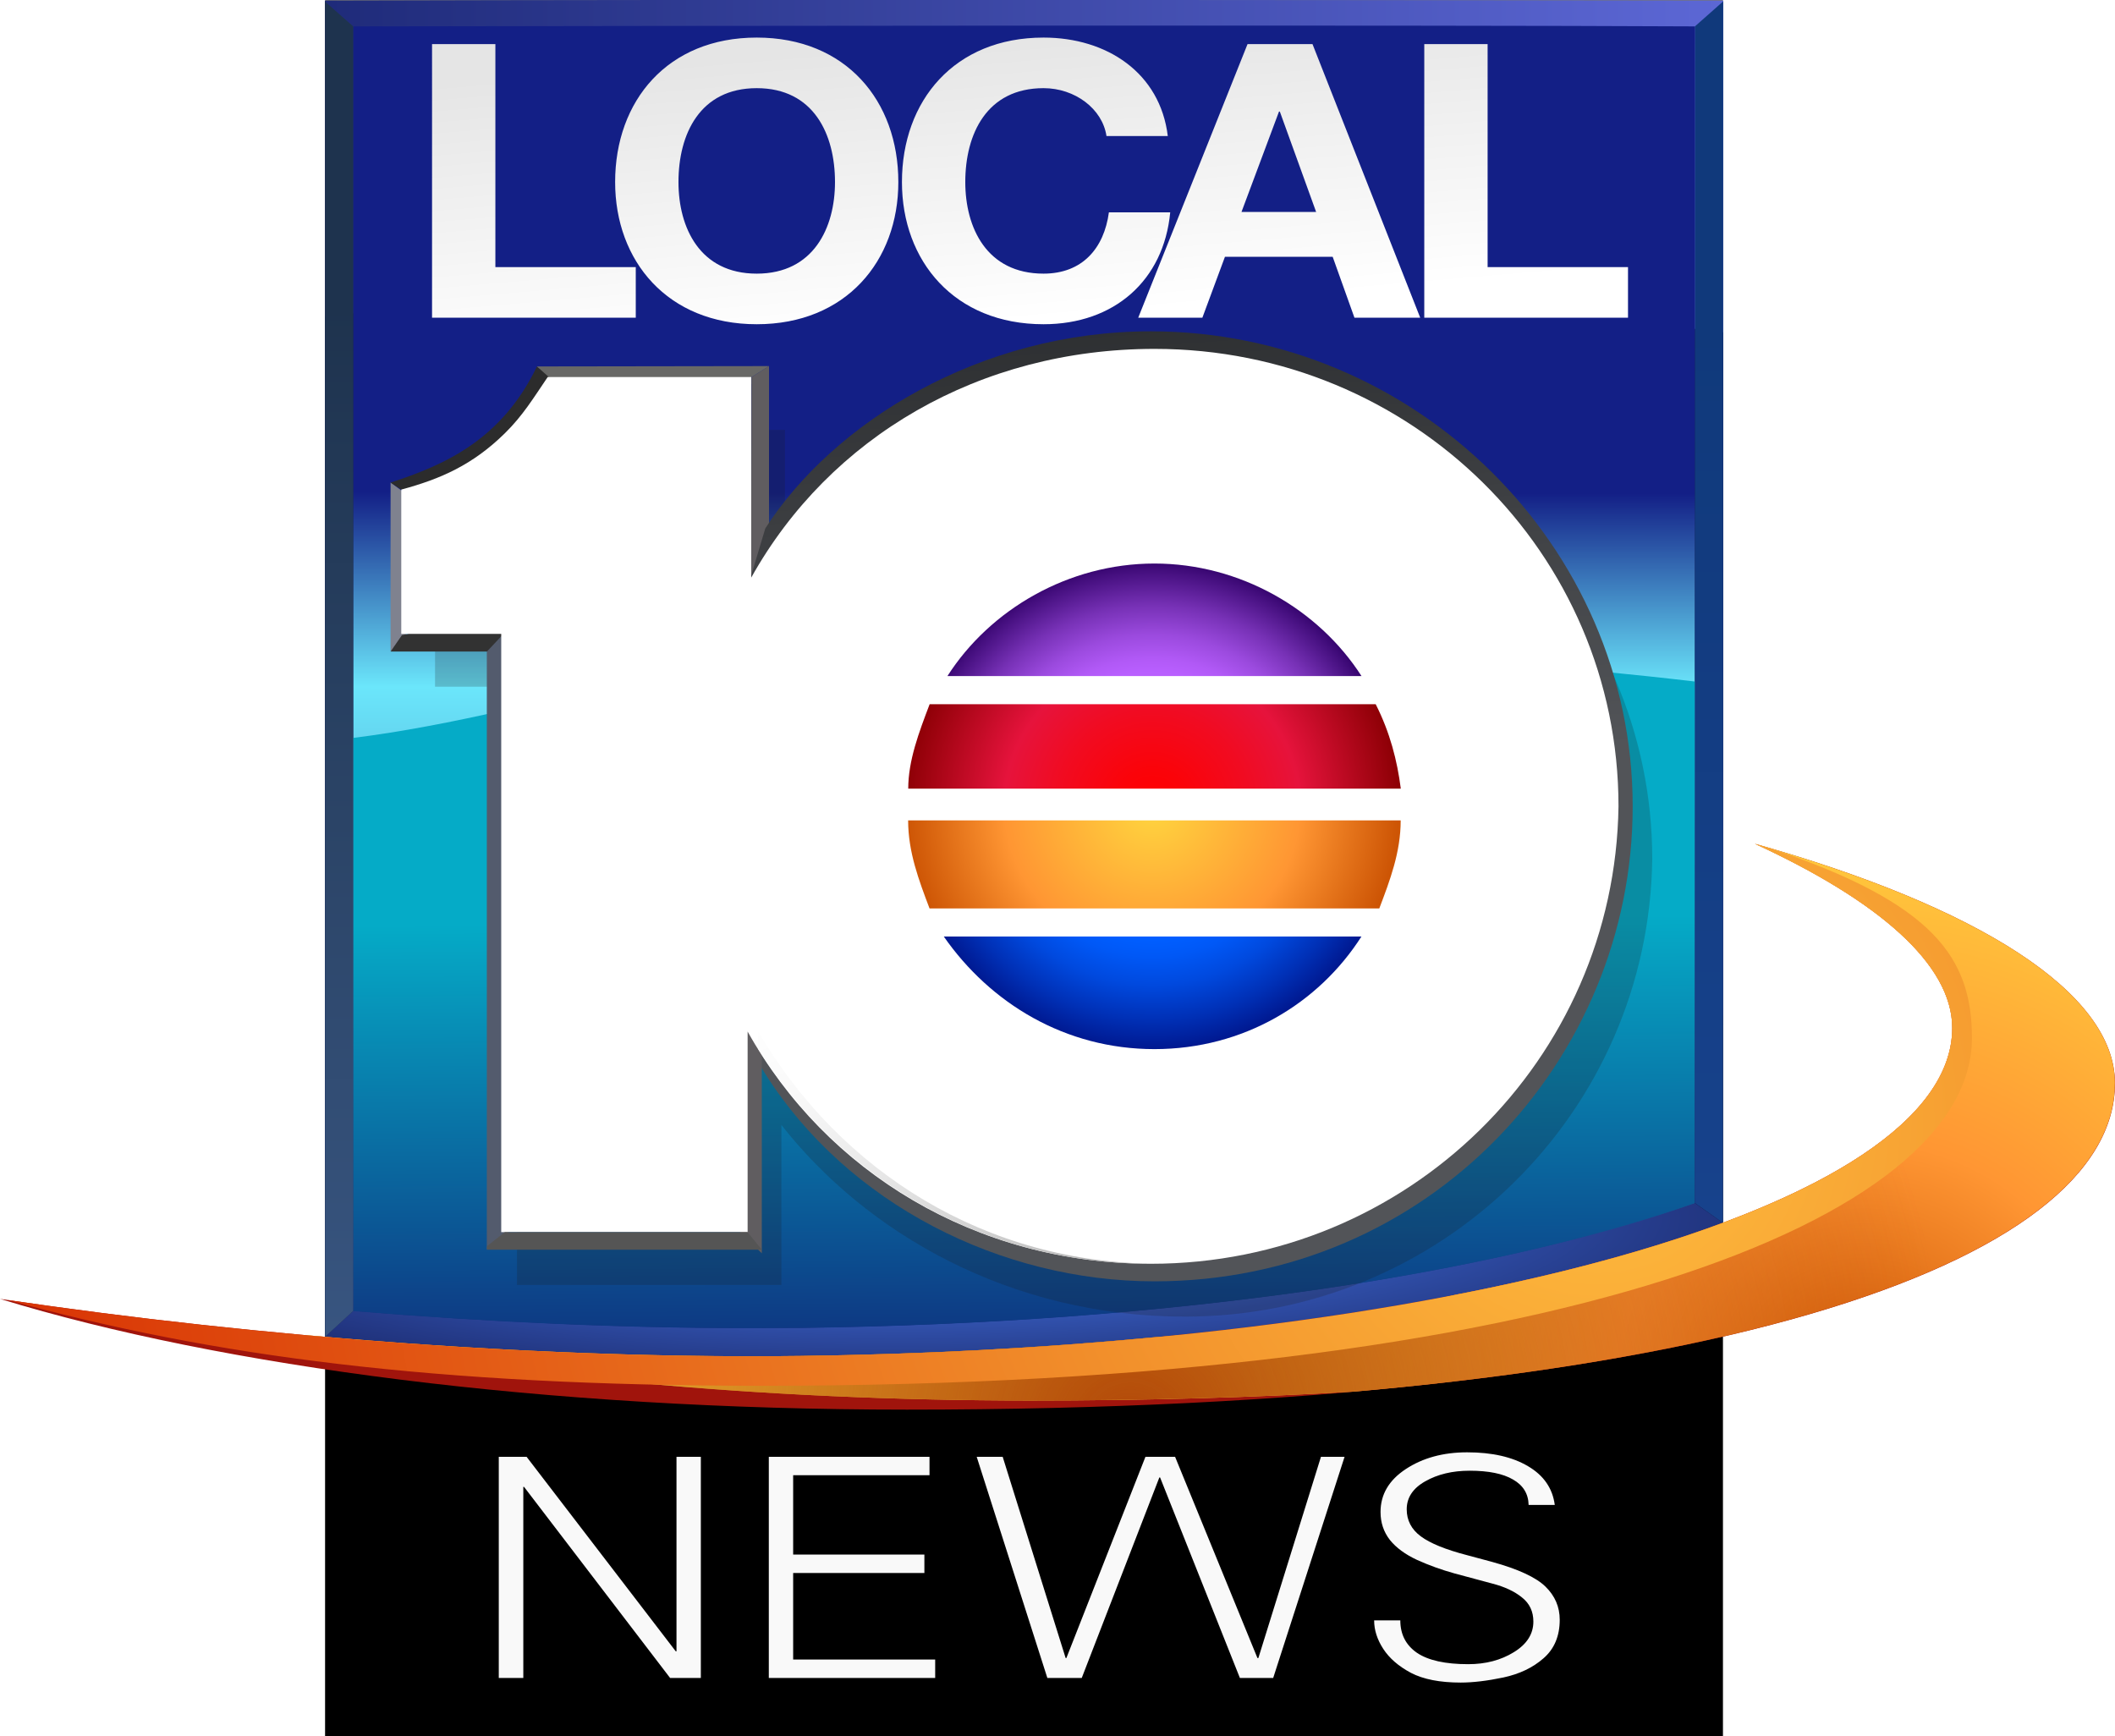 <?xml version="1.0" encoding="UTF-8" standalone="no"?>
<!-- Generator: Adobe Illustrator 27.3.1, SVG Export Plug-In . SVG Version: 6.00 Build 0)  -->

<svg
   version="1.1"
   id="Layer_1"
   x="0px"
   y="0px"
   viewBox="0 0 1879 1542.446"
   xml:space="preserve"
   sodipodi:docname="WPLG Local 10 News (2004).svg"
   inkscape:version="1.4 (86a8ad7, 2024-10-11)"
   width="1879"
   height="1542.446"
   xmlns:inkscape="http://www.inkscape.org/namespaces/inkscape"
   xmlns:sodipodi="http://sodipodi.sourceforge.net/DTD/sodipodi-0.dtd"
   xmlns:xlink="http://www.w3.org/1999/xlink"
   xmlns="http://www.w3.org/2000/svg"
   xmlns:svg="http://www.w3.org/2000/svg"><defs
   id="defs77"><radialGradient
     id="radialGradient55"
     cx="363.17"
     cy="1282.853"
     r="1119.958"
     gradientUnits="userSpaceOnUse"
     gradientTransform="translate(-0.1)"
     fx="363.17"
     fy="1282.853"
     fr="0"
     spreadMethod="pad">
	<stop
   offset="0.625"
   style="stop-color:#05abc7;stop-opacity:1;"
   id="stop54" />
	<stop
   offset="1"
   style="stop-color:#101970;stop-opacity:1;"
   id="stop55" />
</radialGradient><linearGradient
     id="linearGradient77"
     gradientUnits="userSpaceOnUse"
     x1="526.88"
     y1="1128.245"
     x2="534.578"
     y2="1234.079"
     gradientTransform="matrix(4.402,0,0,4.402,-1309.784,-4583.951)">
		<stop
   offset="0"
   style="stop-color:#282A2C"
   id="stop44-4" />
		<stop
   offset="1"
   style="stop-color:#525458"
   id="stop45-5" />
	</linearGradient><radialGradient
     id="SVGID_00000024700036861322632840000009804450235420279694_-6"
     cx="449.415"
     cy="1278.05"
     r="89.272"
     gradientTransform="matrix(4.465,0,0,4.402,-1340.133,-4583.951)"
     gradientUnits="userSpaceOnUse">
		<stop
   offset="4.500000e-02"
   style="stop-color:#FFFFFF"
   id="stop49-9" />
		<stop
   offset="0.239"
   style="stop-color:#F9F9F9"
   id="stop50-3" />
		<stop
   offset="0.51"
   style="stop-color:#E6E6E6"
   id="stop51-6" />
		<stop
   offset="0.826"
   style="stop-color:#C9C9C9"
   id="stop52-2" />
		<stop
   offset="1"
   style="stop-color:#B5B5B5"
   id="stop53-0" />
	</radialGradient><radialGradient
     id="SVGID_00000021114531187055160450000013657861668706432672_-0"
     cx="529.427"
     cy="1239.844"
     r="48.992"
     gradientTransform="matrix(4.465,0,0,4.402,-1340.133,-4583.951)"
     gradientUnits="userSpaceOnUse">
		<stop
   offset="0"
   style="stop-color:#FFD63F"
   id="stop54-6" />
		<stop
   offset="0.6"
   style="stop-color:#FF9633"
   id="stop55-5" />
		<stop
   offset="1"
   style="stop-color:#CD5505"
   id="stop56-1" />
	</radialGradient><radialGradient
     id="SVGID_00000015340768529915891520000015658484890667937173_-6"
     cx="529.427"
     cy="1239.844"
     r="48.992"
     gradientTransform="matrix(4.465,0,0,4.402,-1340.133,-4583.951)"
     gradientUnits="userSpaceOnUse">
		<stop
   offset="0"
   style="stop-color:#FF0000"
   id="stop57-1" />
		<stop
   offset="0.148"
   style="stop-color:#FB0309"
   id="stop58-9" />
		<stop
   offset="0.388"
   style="stop-color:#F10B21"
   id="stop59-7" />
		<stop
   offset="0.6"
   style="stop-color:#E6133C"
   id="stop60-3" />
		<stop
   offset="1"
   style="stop-color:#8E0006"
   id="stop61-5" />
	</radialGradient><radialGradient
     id="SVGID_00000027567570938064409300000005270608935040502656_-0"
     cx="529.455"
     cy="1239.844"
     r="48.971"
     gradientTransform="matrix(4.465,0,0,4.402,-1340.133,-4583.951)"
     gradientUnits="userSpaceOnUse">
		<stop
   offset="0"
   style="stop-color:#0362DB"
   id="stop62-0" />
		<stop
   offset="0.55"
   style="stop-color:#005EFF"
   id="stop63-6" />
		<stop
   offset="0.621"
   style="stop-color:#0058F6"
   id="stop64-5" />
		<stop
   offset="0.737"
   style="stop-color:#0049DE"
   id="stop65-1" />
		<stop
   offset="0.881"
   style="stop-color:#0030B6"
   id="stop66-8" />
		<stop
   offset="1"
   style="stop-color:#001991"
   id="stop67-2" />
	</radialGradient><radialGradient
     id="SVGID_00000025441499219812746700000015474655150951387561_-7"
     cx="529.427"
     cy="1239.844"
     r="48.992"
     gradientTransform="matrix(4.465,0,0,4.402,-1340.133,-4583.951)"
     gradientUnits="userSpaceOnUse">
		<stop
   offset="0"
   style="stop-color:#BF6BD4"
   id="stop68-2" />
		<stop
   offset="0.173"
   style="stop-color:#BE69DD"
   id="stop69-4" />
		<stop
   offset="0.454"
   style="stop-color:#BA62F5"
   id="stop70-5" />
		<stop
   offset="0.55"
   style="stop-color:#B95FFF"
   id="stop71-2" />
		<stop
   offset="0.609"
   style="stop-color:#B159F6"
   id="stop72-2" />
		<stop
   offset="0.705"
   style="stop-color:#9B4ADE"
   id="stop73-5" />
		<stop
   offset="0.826"
   style="stop-color:#7731B6"
   id="stop74-8" />
		<stop
   offset="0.966"
   style="stop-color:#450F7F"
   id="stop75-6" />
		<stop
   offset="1"
   style="stop-color:#380671"
   id="stop76-9" />
	</radialGradient><filter
     inkscape:collect="always"
     style="color-interpolation-filters:sRGB"
     id="filter78"
     x="-0.024"
     y="-0.031"
     width="1.047"
     height="1.063"><feGaussianBlur
       inkscape:collect="always"
       stdDeviation="10.655"
       id="feGaussianBlur78" /></filter><linearGradient
     id="linearGradient79"
     gradientUnits="userSpaceOnUse"
     x1="288.866"
     y1="619.5"
     x2="1531"
     y2="619.5">
	<stop
   offset="0"
   style="stop-color:#7C1B05"
   id="stop8-7" />
	<stop
   offset="1"
   style="stop-color:#AF2502"
   id="stop9-2" />
</linearGradient><linearGradient
     id="linearGradient80"
     gradientUnits="userSpaceOnUse"
     x1="288.866"
     y1="400.185"
     x2="1531"
     y2="400.185">
	<stop
   offset="0"
   style="stop-color:#A62709"
   id="stop10-9" />
	<stop
   offset="0.5"
   style="stop-color:#D52F03"
   id="stop11-7" />
	<stop
   offset="1"
   style="stop-color:#C43B20"
   id="stop12-6" />
</linearGradient><linearGradient
     id="linearGradient81"
     gradientUnits="userSpaceOnUse"
     x1="288.866"
     y1="877.817"
     x2="1531"
     y2="877.817">
	<stop
   offset="0"
   style="stop-color:#1f2b7a;stop-opacity:1;"
   id="stop13-3" />
	<stop
   offset="1"
   style="stop-color:#5c67d5;stop-opacity:1;"
   id="stop14-1" />
</linearGradient><linearGradient
     id="linearGradient82"
     gradientUnits="userSpaceOnUse"
     x1="-62.982"
     y1="1221.601"
     x2="1530.781"
     y2="1221.601">
	<stop
   offset="0"
   style="stop-color:#4D83F9"
   id="stop15-5" />
	<stop
   offset="1"
   style="stop-color:#131B58"
   id="stop16-9" />
</linearGradient><radialGradient
     id="SVGID_00000067202786175655340410000011296449725656278713_-8"
     cx="363.17"
     cy="1282.853"
     r="1119.958"
     gradientUnits="userSpaceOnUse"
     gradientTransform="translate(-0.1)"
     fx="363.17"
     fy="1282.853"
     fr="0"
     spreadMethod="pad">
	<stop
   offset="0.351"
   style="stop-color:#131f86;stop-opacity:1;"
   id="stop21-9" /><stop
   offset="0.496"
   style="stop-color:#6be6fb;stop-opacity:1;"
   id="stop44" />
	<stop
   offset="1"
   style="stop-color:#101970;stop-opacity:1;"
   id="stop22-54" />
</radialGradient><radialGradient
     id="SVGID_00000142140259485753361170000013705393540611784336_-9"
     cx="1655.836"
     cy="1391.309"
     r="547.776"
     gradientUnits="userSpaceOnUse"
     gradientTransform="translate(-0.1,-157.754)">
	<stop
   offset="0"
   style="stop-color:#CD5505"
   id="stop23-52" />
	<stop
   offset="0.4"
   style="stop-color:#FF9633"
   id="stop24-5" />
	<stop
   offset="1"
   style="stop-color:#FFD63F"
   id="stop25-2" />
</radialGradient><radialGradient
     id="SVGID_00000021831109563370154760000000555778779156405162_-2"
     cx="1004.474"
     cy="1427.496"
     r="727.055"
     gradientUnits="userSpaceOnUse"
     gradientTransform="translate(-0.1,-157.754)">
	<stop
   offset="0"
   style="stop-color:#B24808"
   id="stop26-3" />
	<stop
   offset="1"
   style="stop-color:#B24808;stop-opacity:0"
   id="stop27-0" />
</radialGradient><radialGradient
     id="SVGID_00000031893546933520659370000002857748463963322809_-8"
     cx="1419.593"
     cy="1151.963"
     r="1431.366"
     gradientUnits="userSpaceOnUse"
     gradientTransform="translate(-0.1,-157.754)">
	<stop
   offset="2.094972e-02"
   style="stop-color:#FEBC3E"
   id="stop28-7" />
	<stop
   offset="1"
   style="stop-color:#D83204"
   id="stop29-2" />
</radialGradient><linearGradient
     id="linearGradient83"
     gradientUnits="userSpaceOnUse"
     x1="301.366"
     y1="1345.416"
     x2="301.366"
     y2="429.154">
	<stop
   offset="0"
   style="stop-color:#385580"
   id="stop30-83" />
	<stop
   offset="1"
   style="stop-color:#1E334E"
   id="stop31-7" />
</linearGradient><linearGradient
     id="linearGradient84"
     gradientUnits="userSpaceOnUse"
     x1="1518.393"
     y1="1244.077"
     x2="1518.393"
     y2="443">
	<stop
   offset="0"
   style="stop-color:#17428C"
   id="stop32-5" />
	<stop
   offset="1"
   style="stop-color:#10397B"
   id="stop33-4" />
</linearGradient><clipPath
     id="SVGID_00000072268936201394151050000009200724886838966187_-1">
		<use
   xlink:href="#SVGID_00000004545474645414303430000006744637680859891086_-7"
   style="overflow:visible"
   id="use33-8" />
	</clipPath><radialGradient
     id="SVGID_00000026883864631952896160000007164639257205515707_-2"
     cx="1533.955"
     cy="783.161"
     r="117.902"
     gradientTransform="matrix(0.643,0.766,-0.37,0.311,837.873,-635.277)"
     gradientUnits="userSpaceOnUse">
	<stop
   offset="0"
   style="stop-color:#6BA2FF"
   id="stop34-9" />
	<stop
   offset="0.4"
   style="stop-color:#3953C7"
   id="stop35-6" />
	<stop
   offset="0.75"
   style="stop-color:#3953C7;stop-opacity:0"
   id="stop36-8" />
</radialGradient><radialGradient
     id="SVGID_00000109005634670619809570000017394424329291363481_-9"
     cx="1830.812"
     cy="585.774"
     r="121.749"
     gradientTransform="matrix(0.707,0.707,-0.414,0.414,778.474,-951.147)"
     gradientUnits="userSpaceOnUse">
	<stop
   offset="0"
   style="stop-color:#8E8E8E"
   id="stop37-8" />
	<stop
   offset="0.75"
   style="stop-color:#8E8E8E;stop-opacity:0"
   id="stop38-1" />
</radialGradient><radialGradient
     id="SVGID_00000024700036861322632840000009804450235420279694_-7"
     cx="449.415"
     cy="1278.05"
     r="89.272"
     gradientTransform="matrix(4.465,0,0,4.402,-1340.133,-4583.951)"
     gradientUnits="userSpaceOnUse">
		<stop
   offset="4.500000e-02"
   style="stop-color:#FFFFFF"
   id="stop49-5" />
		<stop
   offset="0.239"
   style="stop-color:#F9F9F9"
   id="stop50-4" />
		<stop
   offset="0.51"
   style="stop-color:#E6E6E6"
   id="stop51-1" />
		<stop
   offset="0.826"
   style="stop-color:#C9C9C9"
   id="stop52-0" />
		<stop
   offset="1"
   style="stop-color:#B5B5B5"
   id="stop53-1" />
	</radialGradient><radialGradient
     id="SVGID_00000021114531187055160450000013657861668706432672_-2"
     cx="529.427"
     cy="1239.844"
     r="48.992"
     gradientTransform="matrix(4.465,0,0,4.402,-1340.133,-4583.951)"
     gradientUnits="userSpaceOnUse">
		<stop
   offset="0"
   style="stop-color:#FFD63F"
   id="stop54-2" />
		<stop
   offset="0.6"
   style="stop-color:#FF9633"
   id="stop55-8" />
		<stop
   offset="1"
   style="stop-color:#CD5505"
   id="stop56-5" />
	</radialGradient><radialGradient
     id="SVGID_00000015340768529915891520000015658484890667937173_-4"
     cx="529.427"
     cy="1239.844"
     r="48.992"
     gradientTransform="matrix(4.465,0,0,4.402,-1340.133,-4583.951)"
     gradientUnits="userSpaceOnUse">
		<stop
   offset="0"
   style="stop-color:#FF0000"
   id="stop57-6" />
		<stop
   offset="0.148"
   style="stop-color:#FB0309"
   id="stop58-7" />
		<stop
   offset="0.388"
   style="stop-color:#F10B21"
   id="stop59-73" />
		<stop
   offset="0.6"
   style="stop-color:#E6133C"
   id="stop60-4" />
		<stop
   offset="1"
   style="stop-color:#8E0006"
   id="stop61-4" />
	</radialGradient><radialGradient
     id="SVGID_00000027567570938064409300000005270608935040502656_-9"
     cx="529.455"
     cy="1239.844"
     r="48.971"
     gradientTransform="matrix(4.465,0,0,4.402,-1340.133,-4583.951)"
     gradientUnits="userSpaceOnUse">
		<stop
   offset="0"
   style="stop-color:#0362DB"
   id="stop62-1" />
		<stop
   offset="0.55"
   style="stop-color:#005EFF"
   id="stop63-8" />
		<stop
   offset="0.621"
   style="stop-color:#0058F6"
   id="stop64-3" />
		<stop
   offset="0.737"
   style="stop-color:#0049DE"
   id="stop65-8" />
		<stop
   offset="0.881"
   style="stop-color:#0030B6"
   id="stop66-7" />
		<stop
   offset="1"
   style="stop-color:#001991"
   id="stop67-9" />
	</radialGradient><radialGradient
     id="SVGID_00000025441499219812746700000015474655150951387561_-71"
     cx="529.427"
     cy="1239.844"
     r="48.992"
     gradientTransform="matrix(4.465,0,0,4.402,-1340.133,-4583.951)"
     gradientUnits="userSpaceOnUse">
		<stop
   offset="0"
   style="stop-color:#BF6BD4"
   id="stop68-1" />
		<stop
   offset="0.173"
   style="stop-color:#BE69DD"
   id="stop69-43" />
		<stop
   offset="0.454"
   style="stop-color:#BA62F5"
   id="stop70-52" />
		<stop
   offset="0.55"
   style="stop-color:#B95FFF"
   id="stop71-9" />
		<stop
   offset="0.609"
   style="stop-color:#B159F6"
   id="stop72-1" />
		<stop
   offset="0.705"
   style="stop-color:#9B4ADE"
   id="stop73-55" />
		<stop
   offset="0.826"
   style="stop-color:#7731B6"
   id="stop74-6" />
		<stop
   offset="0.966"
   style="stop-color:#450F7F"
   id="stop75-7" />
		<stop
   offset="1"
   style="stop-color:#380671"
   id="stop76-90" />
	</radialGradient><rect
     id="SVGID_00000004545474645414303430000006744637680859891086_-7"
     x="288.9"
     width="1241.9"
     height="1700.2"
     y="0" /><linearGradient
     inkscape:collect="always"
     xlink:href="#SVGID_00000105385875786990951760000010076546783817364898_"
     id="linearGradient88"
     gradientUnits="userSpaceOnUse"
     x1="288.866"
     y1="877.817"
     x2="1531"
     y2="877.817"
     gradientTransform="translate(-0.096,-147.758)" /><linearGradient
     inkscape:collect="always"
     xlink:href="#SVGID_00000143614963018162965940000005339391781831451062_"
     id="linearGradient90"
     gradientUnits="userSpaceOnUse"
     x1="301.366"
     y1="1345.416"
     x2="301.366"
     y2="429.154"
     gradientTransform="translate(-0.1,-157.754)" /><linearGradient
     inkscape:collect="always"
     xlink:href="#SVGID_00000158003213845445618460000001194946775782959767_"
     id="linearGradient91"
     gradientUnits="userSpaceOnUse"
     x1="1518.393"
     y1="1244.077"
     x2="1518.393"
     y2="443"
     gradientTransform="translate(-0.1,-157.754)" /><radialGradient
     id="SVGID_00000067202786175655340410000011296449725656278713_-8-2"
     cx="363.17"
     cy="1282.853"
     r="1119.958"
     gradientUnits="userSpaceOnUse"
     gradientTransform="translate(3111.728,1371.103)">
	<stop
   offset="0.25"
   style="stop-color:#5A8FFB"
   id="stop21-9-2" />
	<stop
   offset="1"
   style="stop-color:#1B2362"
   id="stop22-54-1" />
</radialGradient><radialGradient
     id="SVGID_00000142140259485753361170000013705393540611784336_-9-4"
     cx="1655.836"
     cy="1391.309"
     r="547.776"
     gradientUnits="userSpaceOnUse"
     gradientTransform="translate(3111.728,1371.103)">
	<stop
   offset="0"
   style="stop-color:#CD5505"
   id="stop23-52-6" />
	<stop
   offset="0.4"
   style="stop-color:#FF9633"
   id="stop24-5-6" />
	<stop
   offset="1"
   style="stop-color:#FFD63F"
   id="stop25-2-9" />
</radialGradient><radialGradient
     id="SVGID_00000021831109563370154760000000555778779156405162_-2-3"
     cx="1004.474"
     cy="1427.496"
     r="727.055"
     gradientUnits="userSpaceOnUse"
     gradientTransform="translate(3111.728,1371.103)">
	<stop
   offset="0"
   style="stop-color:#B24808"
   id="stop26-3-8" />
	<stop
   offset="1"
   style="stop-color:#B24808;stop-opacity:0"
   id="stop27-0-1" />
</radialGradient><radialGradient
     id="SVGID_00000031893546933520659370000002857748463963322809_-8-3"
     cx="1419.593"
     cy="1151.963"
     r="1431.366"
     gradientUnits="userSpaceOnUse"
     gradientTransform="translate(3111.728,1371.103)">
	<stop
   offset="2.094972e-02"
   style="stop-color:#FEBC3E"
   id="stop28-7-6" />
	<stop
   offset="1"
   style="stop-color:#D83204"
   id="stop29-2-4" />
</radialGradient><clipPath
     id="SVGID_00000072268936201394151050000009200724886838966187_-1-3">
		<use
   xlink:href="#SVGID_00000004545474645414303430000006744637680859891086_-7"
   style="overflow:visible"
   id="use33-8-8" />
	</clipPath><radialGradient
     id="SVGID_00000026883864631952896160000007164639257205515707_-2-7"
     cx="1533.955"
     cy="783.161"
     r="117.902"
     gradientTransform="matrix(0.643,0.766,-0.37,0.311,3949.701,735.827)"
     gradientUnits="userSpaceOnUse">
	<stop
   offset="0"
   style="stop-color:#6BA2FF"
   id="stop34-9-3" />
	<stop
   offset="0.4"
   style="stop-color:#3953C7"
   id="stop35-6-3" />
	<stop
   offset="0.75"
   style="stop-color:#3953C7;stop-opacity:0"
   id="stop36-8-1" />
</radialGradient><radialGradient
     id="SVGID_00000109005634670619809570000017394424329291363481_-9-4"
     cx="1830.812"
     cy="585.774"
     r="121.749"
     gradientTransform="matrix(0.707,0.707,-0.414,0.414,3890.302,419.956)"
     gradientUnits="userSpaceOnUse">
	<stop
   offset="0"
   style="stop-color:#8E8E8E"
   id="stop37-8-5" />
	<stop
   offset="0.75"
   style="stop-color:#8E8E8E;stop-opacity:0"
   id="stop38-1-6" />
</radialGradient><radialGradient
     id="SVGID_00000024700036861322632840000009804450235420279694_-7-1"
     cx="449.415"
     cy="1278.05"
     r="89.272"
     gradientTransform="matrix(4.465,0,0,4.402,-1340.133,-4583.951)"
     gradientUnits="userSpaceOnUse">
		<stop
   offset="4.500000e-02"
   style="stop-color:#FFFFFF"
   id="stop49-5-9" />
		<stop
   offset="0.239"
   style="stop-color:#F9F9F9"
   id="stop50-4-1" />
		<stop
   offset="0.51"
   style="stop-color:#E6E6E6"
   id="stop51-1-8" />
		<stop
   offset="0.826"
   style="stop-color:#C9C9C9"
   id="stop52-0-0" />
		<stop
   offset="1"
   style="stop-color:#B5B5B5"
   id="stop53-1-4" />
	</radialGradient><radialGradient
     id="SVGID_00000021114531187055160450000013657861668706432672_-2-7"
     cx="529.427"
     cy="1239.844"
     r="48.992"
     gradientTransform="matrix(4.465,0,0,4.402,-1340.133,-4583.951)"
     gradientUnits="userSpaceOnUse">
		<stop
   offset="0"
   style="stop-color:#FFD63F"
   id="stop54-2-7" />
		<stop
   offset="0.6"
   style="stop-color:#FF9633"
   id="stop55-8-4" />
		<stop
   offset="1"
   style="stop-color:#CD5505"
   id="stop56-5-1" />
	</radialGradient><radialGradient
     id="SVGID_00000015340768529915891520000015658484890667937173_-4-1"
     cx="529.427"
     cy="1239.844"
     r="48.992"
     gradientTransform="matrix(4.465,0,0,4.402,-1340.133,-4583.951)"
     gradientUnits="userSpaceOnUse">
		<stop
   offset="0"
   style="stop-color:#FF0000"
   id="stop57-6-9" />
		<stop
   offset="0.148"
   style="stop-color:#FB0309"
   id="stop58-7-8" />
		<stop
   offset="0.388"
   style="stop-color:#F10B21"
   id="stop59-73-1" />
		<stop
   offset="0.6"
   style="stop-color:#E6133C"
   id="stop60-4-0" />
		<stop
   offset="1"
   style="stop-color:#8E0006"
   id="stop61-4-3" />
	</radialGradient><radialGradient
     id="SVGID_00000027567570938064409300000005270608935040502656_-9-2"
     cx="529.455"
     cy="1239.844"
     r="48.971"
     gradientTransform="matrix(4.465,0,0,4.402,-1340.133,-4583.951)"
     gradientUnits="userSpaceOnUse">
		<stop
   offset="0"
   style="stop-color:#0362DB"
   id="stop62-1-5" />
		<stop
   offset="0.55"
   style="stop-color:#005EFF"
   id="stop63-8-0" />
		<stop
   offset="0.621"
   style="stop-color:#0058F6"
   id="stop64-3-3" />
		<stop
   offset="0.737"
   style="stop-color:#0049DE"
   id="stop65-8-2" />
		<stop
   offset="0.881"
   style="stop-color:#0030B6"
   id="stop66-7-2" />
		<stop
   offset="1"
   style="stop-color:#001991"
   id="stop67-9-6" />
	</radialGradient><radialGradient
     id="SVGID_00000025441499219812746700000015474655150951387561_-71-3"
     cx="529.427"
     cy="1239.844"
     r="48.992"
     gradientTransform="matrix(4.465,0,0,4.402,-1340.133,-4583.951)"
     gradientUnits="userSpaceOnUse">
		<stop
   offset="0"
   style="stop-color:#BF6BD4"
   id="stop68-1-3" />
		<stop
   offset="0.173"
   style="stop-color:#BE69DD"
   id="stop69-43-6" />
		<stop
   offset="0.454"
   style="stop-color:#BA62F5"
   id="stop70-52-1" />
		<stop
   offset="0.55"
   style="stop-color:#B95FFF"
   id="stop71-9-5" />
		<stop
   offset="0.609"
   style="stop-color:#B159F6"
   id="stop72-1-8" />
		<stop
   offset="0.705"
   style="stop-color:#9B4ADE"
   id="stop73-55-2" />
		<stop
   offset="0.826"
   style="stop-color:#7731B6"
   id="stop74-6-1" />
		<stop
   offset="0.966"
   style="stop-color:#450F7F"
   id="stop75-7-9" />
		<stop
   offset="1"
   style="stop-color:#380671"
   id="stop76-90-3" />
	</radialGradient><rect
     id="rect84-7"
     x="288.9"
     width="1241.9"
     height="1700.2"
     y="0" /><linearGradient
     inkscape:collect="always"
     xlink:href="#linearGradient51"
     id="linearGradient52"
     x1="1206.647"
     y1="153.066"
     x2="1261.446"
     y2="800.095"
     gradientUnits="userSpaceOnUse"
     gradientTransform="matrix(0.388,0,0,0.392,384.687,-25.409)" /><linearGradient
     id="linearGradient51"
     inkscape:collect="always"><stop
       style="stop-color:#e5e5e5;stop-opacity:1;"
       offset="0"
       id="stop51" /><stop
       style="stop-color:#ffffff;stop-opacity:1;"
       offset="1"
       id="stop52" /></linearGradient><linearGradient
     inkscape:collect="always"
     xlink:href="#linearGradient81"
     id="linearGradient88-6"
     gradientUnits="userSpaceOnUse"
     x1="288.866"
     y1="877.817"
     x2="1531"
     y2="877.817"
     gradientTransform="matrix(1,0,0,1.29,-0.057,-702.699)" /><radialGradient
     id="SVGID_00000067202786175655340410000011296449725656278713_-8-26"
     cx="363.17"
     cy="1282.853"
     r="1119.958"
     gradientUnits="userSpaceOnUse"
     gradientTransform="translate(2382,-421.059)">
	<stop
   offset="0.152"
   style="stop-color:#1c2464;stop-opacity:1;"
   id="stop21-9-4" /><stop
   offset="0.545"
   style="stop-color:#9cbdfc;stop-opacity:1;"
   id="stop53" />
	<stop
   offset="1"
   style="stop-color:#1c2464;stop-opacity:1;"
   id="stop22-54-7" />
</radialGradient><linearGradient
     inkscape:collect="always"
     xlink:href="#SVGID_00000067202786175655340410000011296449725656278713_-8"
     id="linearGradient44"
     x1="887.971"
     y1="176.385"
     x2="886.474"
     y2="1369.981"
     gradientUnits="userSpaceOnUse"
     gradientTransform="translate(0,-157.754)" /><radialGradient
     id="SVGID_00000026883864631952896160000007164639257205515707_-2-0"
     cx="1533.955"
     cy="783.161"
     r="117.902"
     gradientTransform="matrix(0.643,0.766,-0.37,0.311,1743.074,-870.077)"
     gradientUnits="userSpaceOnUse">
	<stop
   offset="0"
   style="stop-color:#6BA2FF"
   id="stop34-9-7" />
	<stop
   offset="0.4"
   style="stop-color:#3953C7"
   id="stop35-6-6" />
	<stop
   offset="0.75"
   style="stop-color:#3953C7;stop-opacity:0"
   id="stop36-8-15" />
</radialGradient><radialGradient
     id="SVGID_00000109005634670619809570000017394424329291363481_-9-0"
     cx="1830.812"
     cy="585.774"
     r="121.749"
     gradientTransform="matrix(0.707,0.707,-0.414,0.414,1683.674,-1185.947)"
     gradientUnits="userSpaceOnUse">
	<stop
   offset="0"
   style="stop-color:#8E8E8E"
   id="stop37-8-2" />
	<stop
   offset="0.75"
   style="stop-color:#8E8E8E;stop-opacity:0"
   id="stop38-1-5" />
</radialGradient><radialGradient
     id="SVGID_00000067202786175655340410000011296449725656278713_-8-7"
     cx="363.17"
     cy="1282.853"
     r="1119.958"
     gradientUnits="userSpaceOnUse"
     gradientTransform="translate(1986.504,-49.221)"
     fx="363.17"
     fy="1282.853"
     fr="0"
     spreadMethod="pad">
	<stop
   offset="0.25"
   style="stop-color:#5A8FFB"
   id="stop21-9-8" /><stop
   offset="0.625"
   style="stop-color:#3a59ae;stop-opacity:1;"
   id="stop45" />
	<stop
   offset="1"
   style="stop-color:#1B2362"
   id="stop22-54-4" />
</radialGradient><linearGradient
     inkscape:collect="always"
     xlink:href="#radialGradient55"
     id="linearGradient50"
     x1="2860.633"
     y1="151.81"
     x2="2870.25"
     y2="1390.813"
     gradientUnits="userSpaceOnUse"
     gradientTransform="translate(-1986.674,-108.394)" /><radialGradient
     inkscape:collect="always"
     xlink:href="#SVGID_00000114795620921376099560000008483090879049063314_"
     id="radialGradient56"
     cx="833.622"
     cy="1158.36"
     fx="833.622"
     fy="1158.36"
     r="620.95"
     gradientTransform="matrix(1.478,-0.02,0.004,0.281,-401.525,782.214)"
     gradientUnits="userSpaceOnUse" /></defs><sodipodi:namedview
   id="namedview77"
   pagecolor="#ffffff"
   bordercolor="#000000"
   borderopacity="0.25"
   inkscape:showpageshadow="2"
   inkscape:pageopacity="0.0"
   inkscape:pagecheckerboard="0"
   inkscape:deskcolor="#d1d1d1"
   inkscape:zoom="0.35355339"
   inkscape:cx="695.79307"
   inkscape:cy="858.42763"
   inkscape:window-width="1920"
   inkscape:window-height="991"
   inkscape:window-x="-9"
   inkscape:window-y="-9"
   inkscape:window-maximized="1"
   inkscape:current-layer="Layer_1" />
<style
   type="text/css"
   id="style1">
	.st0{fill:#FFFFFF;}
	.st1{fill:#D2D2D2;}
	.st2{fill:#C9C9C9;}
	.st3{fill:url(#SVGID_1_);}
	.st4{fill:url(#SVGID_00000115481777064610942350000018039718323253286074_);}
	.st5{fill:url(#SVGID_00000173864546585980367080000002476245251708647573_);}
	.st6{fill:url(#SVGID_00000101798256196145657570000010953887267319310234_);}
	.st7{fill:#A0140C;}
	.st8{fill:url(#SVGID_00000026145429977785613010000001462377167933351576_);}
	.st9{fill:url(#SVGID_00000154396391985708098290000009127213968394902178_);}
	.st10{fill:url(#SVGID_00000014629671785334791510000012312232493096856232_);}
	.st11{fill:url(#SVGID_00000013889654091137233680000001537794452339596426_);}
	.st12{fill:url(#SVGID_00000171701602491305013530000016393679325859738506_);}
	.st13{fill:url(#SVGID_00000046322896199602002050000005498955997731969468_);}
	.st14{clip-path:url(#SVGID_00000032611498082221290930000011396944508895505821_);}
	.st15{fill:url(#SVGID_00000145044793555217511840000013489352363990006656_);}
	.st16{fill:url(#SVGID_00000093887804888602987640000012053761530441175197_);}
	.st17{fill:#7F828F;}
	.st18{fill:#2C2C2C;}
	.st19{fill:#605D60;}
	.st20{fill:#686866;}
	.st21{fill:url(#SVGID_00000013881956308405501700000012089153798108097704_);}
	.st22{fill:#535B6D;}
	.st23{fill:#323232;}
	.st24{fill:url(#SVGID_00000183231691328254354540000017977461606450531991_);}
	.st25{fill-rule:evenodd;clip-rule:evenodd;fill:#FFFFFF;}
	.st26{fill:url(#SVGID_00000149374828183621403210000008327034294985079202_);}
	.st27{fill:url(#SVGID_00000016051507310220389040000015457507350560611482_);}
	.st28{fill:url(#SVGID_00000085951560146291774920000010425866891369786003_);}
	.st29{fill-rule:evenodd;clip-rule:evenodd;fill:url(#SVGID_00000007395794154285980220000003289515686710987444_);}
	.st30{fill:#555555;}
</style>



<linearGradient
   id="SVGID_1_"
   gradientUnits="userSpaceOnUse"
   x1="288.866"
   y1="619.5"
   x2="1531"
   y2="619.5">
	<stop
   offset="0"
   style="stop-color:#7C1B05"
   id="stop8" />
	<stop
   offset="1"
   style="stop-color:#AF2502"
   id="stop9" />
</linearGradient>

<linearGradient
   id="SVGID_00000011018688899970085020000016858992539075360928_"
   gradientUnits="userSpaceOnUse"
   x1="288.866"
   y1="400.185"
   x2="1531"
   y2="400.185">
	<stop
   offset="0"
   style="stop-color:#A62709"
   id="stop10" />
	<stop
   offset="0.5"
   style="stop-color:#D52F03"
   id="stop11" />
	<stop
   offset="1"
   style="stop-color:#C43B20"
   id="stop12" />
</linearGradient>

<linearGradient
   id="SVGID_00000105385875786990951760000010076546783817364898_"
   gradientUnits="userSpaceOnUse"
   x1="288.866"
   y1="877.817"
   x2="1531"
   y2="877.817">
	<stop
   offset="0"
   style="stop-color:#161F57"
   id="stop13" />
	<stop
   offset="1"
   style="stop-color:#14194E"
   id="stop14" />
</linearGradient>

<linearGradient
   id="SVGID_00000114795620921376099560000008483090879049063314_"
   gradientUnits="userSpaceOnUse"
   x1="-62.982"
   y1="1221.601"
   x2="1530.781"
   y2="1221.601">
	<stop
   offset="0"
   style="stop-color:#4D83F9"
   id="stop15" />
	<stop
   offset="1"
   style="stop-color:#131B58"
   id="stop16" />
</linearGradient>



<radialGradient
   id="SVGID_00000067202786175655340410000011296449725656278713_"
   cx="363.17"
   cy="1282.853"
   r="1119.958"
   gradientUnits="userSpaceOnUse">
	<stop
   offset="0.25"
   style="stop-color:#5A8FFB"
   id="stop21" />
	<stop
   offset="1"
   style="stop-color:#1B2362"
   id="stop22" />
</radialGradient>

<radialGradient
   id="SVGID_00000142140259485753361170000013705393540611784336_"
   cx="1655.836"
   cy="1391.309"
   r="547.776"
   gradientUnits="userSpaceOnUse">
	<stop
   offset="0"
   style="stop-color:#CD5505"
   id="stop23" />
	<stop
   offset="0.4"
   style="stop-color:#FF9633"
   id="stop24" />
	<stop
   offset="1"
   style="stop-color:#FFD63F"
   id="stop25" />
</radialGradient>

<radialGradient
   id="SVGID_00000021831109563370154760000000555778779156405162_"
   cx="1004.474"
   cy="1427.496"
   r="727.055"
   gradientUnits="userSpaceOnUse">
	<stop
   offset="0"
   style="stop-color:#B24808"
   id="stop26" />
	<stop
   offset="1"
   style="stop-color:#B24808;stop-opacity:0"
   id="stop27" />
</radialGradient>

<radialGradient
   id="SVGID_00000031893546933520659370000002857748463963322809_"
   cx="1419.593"
   cy="1151.963"
   r="1431.366"
   gradientUnits="userSpaceOnUse">
	<stop
   offset="2.094972e-02"
   style="stop-color:#FEBC3E"
   id="stop28" />
	<stop
   offset="1"
   style="stop-color:#D83204"
   id="stop29" />
</radialGradient>

<linearGradient
   id="SVGID_00000143614963018162965940000005339391781831451062_"
   gradientUnits="userSpaceOnUse"
   x1="301.366"
   y1="1345.416"
   x2="301.366"
   y2="429.154">
	<stop
   offset="0"
   style="stop-color:#385580"
   id="stop30" />
	<stop
   offset="1"
   style="stop-color:#1E334E"
   id="stop31" />
</linearGradient>

<linearGradient
   id="SVGID_00000158003213845445618460000001194946775782959767_"
   gradientUnits="userSpaceOnUse"
   x1="1518.393"
   y1="1244.077"
   x2="1518.393"
   y2="443">
	<stop
   offset="0"
   style="stop-color:#17428C"
   id="stop32" />
	<stop
   offset="1"
   style="stop-color:#10397B"
   id="stop33" />
</linearGradient>



<radialGradient
   id="SVGID_00000026883864631952896160000007164639257205515707_"
   cx="1533.955"
   cy="783.161"
   r="117.902"
   gradientTransform="matrix(0.643,0.766,-0.37,0.311,837.973,-635.277)"
   gradientUnits="userSpaceOnUse">
	<stop
   offset="0"
   style="stop-color:#6BA2FF"
   id="stop34" />
	<stop
   offset="0.4"
   style="stop-color:#3953C7"
   id="stop35" />
	<stop
   offset="0.75"
   style="stop-color:#3953C7;stop-opacity:0"
   id="stop36" />
</radialGradient>

<radialGradient
   id="SVGID_00000109005634670619809570000017394424329291363481_"
   cx="1830.812"
   cy="585.774"
   r="121.749"
   gradientTransform="matrix(0.707,0.707,-0.414,0.414,778.574,-951.147)"
   gradientUnits="userSpaceOnUse">
	<stop
   offset="0"
   style="stop-color:#8E8E8E"
   id="stop37" />
	<stop
   offset="0.75"
   style="stop-color:#8E8E8E;stop-opacity:0"
   id="stop38" />
</radialGradient>




<path
   id="rect1-2"
   d="M 288.8,0.346 H 1530.7 V 1542.446 H 288.8 Z"
   sodipodi:nodetypes="ccccc" /><path
   style="fill:url(#linearGradient88-6);stroke-width:1.136"
   d="m 711.143,1054.478 c 336.2,-5.546 633.3,-63.069 819.5,-152.579 l 0.3,-901.369 c -414.031,-0.549 -828.069,-1.101 -1242.1,0 V 1032.681 c 144.8,15.993 289.9,23.861 422.3,21.797 z"
   id="path14-8-1"
   sodipodi:nodetypes="cccccc" /><path
   style="fill:url(#linearGradient88)"
   d="m 711.104,1214.642 c 336.2,-4.3 633.3,-48.9 819.5,-118.3 l 0.3,-801.1 c -205,-26 -611,-50 -664.5,-50 -204.2,0 -399.2,12.8 -577.6,36.2 v 916.3 c 144.8,12.4 289.9,18.5 422.3,16.9 z"
   id="path14-8" /><path
   style="fill:url(#radialGradient56)"
   d="m 711.1,1238.245 c 641.8,0 633.3,-82.5 819.5,-151.9 l -25,-17.5 -664,-179.3 -527.9,275.2 -25,23 c 38.2,34.5 290,50.5 422.4,50.5 z"
   id="path16-0"
   sodipodi:nodetypes="scccccs" /><path
   class="st7"
   d="m 1559.1,749.646 c 109,50.2 175.3,106.8 175.3,163.6 0,162 -456,284.2 -1023.2,291.4 -221.8,2.8 -479.5,-16.2 -711.2,-50.7 196.7,60.3 484.7,98.4 805.7,98.4 709,0 1073.3,-129.8 1073.3,-290 -0.1,-80.9 -122.5,-157.1 -319.9,-212.7 z"
   id="path21-3"
   style="fill:#a0140c" /><path
   style="fill:url(#linearGradient44)"
   d="m 667.5,1179.845 c -111.7,0 -230.5,-5.1 -353.7,-15.2 V 23.446 c 284.156,-0.477 941.111,-1.343 1192.1,0 l -0.2,1045.3 c -88.6,31.2 -203,57.5 -332.2,76.4 -142.4,20.8 -298.1,32.4 -462.7,34.5 -14.2,0.1 -28.8,0.2 -43.3,0.2 z"
   id="path22-5"
   sodipodi:nodetypes="sccccccs" /><path
   style="fill:url(#linearGradient50)"
   d="m 667.43,1179.984 c -111.7,0 -230.5,-5.1 -353.7,-15.2 V 655.584 c 176.1,-22 361.9,-97.2 552.6,-97.2 47.8,0 427.4,22 639.5,47.1 l -0.2,463.4 c -88.6,31.2 -203,57.5 -332.2,76.4 -142.4,20.8 -298.1,32.4 -462.7,34.5 -14.2,0.1 -28.8,0.2 -43.3,0.2 z"
   id="path22-5-1"
   sodipodi:nodetypes="sccsccccs" /><path
   style="fill:url(#SVGID_00000142140259485753361170000013705393540611784336_-9)"
   d="m 1878.9,962.246 c 0,-80.8 -122.4,-157 -319.8,-212.6 109,50.2 175.3,106.8 175.3,163.6 0,100.1 -174.1,185 -441,237 -74.8,17.3 -164.3,30.2 -269.9,38 -98.4,9.3 -203.3,15 -312.4,16.4 -138,1.7 -289.8,-4.9 -440.6,-18.6 179.6,36.5 403,58.2 645.1,58.2 102.9,0 198.6,-2.7 286.9,-7.9 447.7,-39.3 676.4,-147.2 676.4,-274.1 z"
   id="path25-0" /><path
   style="fill:url(#SVGID_00000021831109563370154760000000555778779156405162_-2)"
   d="m 1878.9,962.246 c 0,-80.8 -122.4,-157 -319.8,-212.6 109,50.2 175.3,106.8 175.3,163.6 0,100.1 -174.1,185 -441,237 -74.8,17.3 -164.3,30.2 -269.9,38 -98.4,9.3 -203.3,15 -312.4,16.4 -138,1.7 -289.8,-4.9 -440.6,-18.6 179.6,36.5 403,58.2 645.1,58.2 102.9,0 198.6,-2.7 286.9,-7.9 447.7,-39.3 676.4,-147.2 676.4,-274.1 z"
   id="path27-4" /><path
   style="fill:url(#SVGID_00000031893546933520659370000002857748463963322809_-8)"
   d="m 1751.9,922.246 c 0,-71.5 -34,-119.8 -178.6,-168.5 -4.7,-1.4 -9.4,-2.7 -14.2,-4.1 109,50.2 175.3,106.8 175.3,163.6 0,162 -456,284.2 -1023.2,291.4 -219.6,2.8 -474.3,-15.8 -704.2,-49.7 181.1,49.9 378.8,76.2 670,76.2 708.9,-0.1 1074.9,-148.7 1074.9,-308.9 z"
   id="path29-3" /><path
   id="polygon31-5"
   style="fill:url(#linearGradient90)"
   d="M 313.8,23.446 V 1164.646 l -25,23 V 1.446 Z"
   sodipodi:nodetypes="ccccc" /><path
   id="polygon33-2"
   style="fill:url(#linearGradient91)"
   d="m 1505.9,23.346 -0.2,1045.4 25,17.6 0.2,-1085.1 z"
   sodipodi:nodetypes="ccccc" /><g
   id="g77-8"
   transform="translate(-5822.133,2473.442)">
	<path
   class="st0"
   d="m 6874.633,-1303.738 c -155.4,0 -283.102,-74.44 -358.3,-170.3 v 142.2 h -234.9 v -531.5 h -72.8 v -128.2 c 34.9,-9.4 63.4,-21.9 92,-50 15.9,-15.6 25.4,-31.3 38.1,-50 h 180.8 v 178.2 c 69.8,-125 203,-203.2 358.3,-203.2 228.3,0 412.2,181.3 412.2,406.4 -3.2,225.1 -187.1,406.4 -415.4,406.4 z"
   id="path49-0"
   style="opacity:0.45;fill:#1a1a1a;filter:url(#filter78)"
   inkscape:transform-center-x="1399.5774"
   inkscape:transform-center-y="-597.15305"
   sodipodi:nodetypes="sccccccccccscs" />
	
	
	
	
		<linearGradient
   id="linearGradient2"
   gradientUnits="userSpaceOnUse"
   x1="526.88"
   y1="1128.245"
   x2="534.578"
   y2="1234.079"
   gradientTransform="matrix(4.402,0,0,4.402,-1309.784,-4583.951)">
		<stop
   offset="0"
   style="stop-color:#282A2C"
   id="stop1" />
		<stop
   offset="1"
   style="stop-color:#525458"
   id="stop2" />
	</linearGradient>
	
	
	
	
	
	
		<radialGradient
   id="radialGradient7"
   cx="449.415"
   cy="1278.05"
   r="89.272"
   gradientTransform="matrix(4.465,0,0,4.402,-1340.133,-4583.951)"
   gradientUnits="userSpaceOnUse">
		<stop
   offset="4.500000e-02"
   style="stop-color:#FFFFFF"
   id="stop3" />
		<stop
   offset="0.239"
   style="stop-color:#F9F9F9"
   id="stop4" />
		<stop
   offset="0.51"
   style="stop-color:#E6E6E6"
   id="stop5" />
		<stop
   offset="0.826"
   style="stop-color:#C9C9C9"
   id="stop6" />
		<stop
   offset="1"
   style="stop-color:#B5B5B5"
   id="stop7" />
	</radialGradient>
	
	
	
		<radialGradient
   id="radialGradient10"
   cx="529.427"
   cy="1239.844"
   r="48.992"
   gradientTransform="matrix(4.465,0,0,4.402,-1340.133,-4583.951)"
   gradientUnits="userSpaceOnUse">
		<stop
   offset="0"
   style="stop-color:#FFD63F"
   id="stop8-4" />
		<stop
   offset="0.6"
   style="stop-color:#FF9633"
   id="stop9-1" />
		<stop
   offset="1"
   style="stop-color:#CD5505"
   id="stop10-5" />
	</radialGradient>
	
	
		<radialGradient
   id="radialGradient15"
   cx="529.427"
   cy="1239.844"
   r="48.992"
   gradientTransform="matrix(4.465,0,0,4.402,-1340.133,-4583.951)"
   gradientUnits="userSpaceOnUse">
		<stop
   offset="0"
   style="stop-color:#FF0000"
   id="stop11-4" />
		<stop
   offset="0.148"
   style="stop-color:#FB0309"
   id="stop12-1" />
		<stop
   offset="0.388"
   style="stop-color:#F10B21"
   id="stop13-7" />
		<stop
   offset="0.6"
   style="stop-color:#E6133C"
   id="stop14-0" />
		<stop
   offset="1"
   style="stop-color:#8E0006"
   id="stop15-4" />
	</radialGradient>
	
	
		<radialGradient
   id="radialGradient21"
   cx="529.455"
   cy="1239.844"
   r="48.971"
   gradientTransform="matrix(4.465,0,0,4.402,-1340.133,-4583.951)"
   gradientUnits="userSpaceOnUse">
		<stop
   offset="0"
   style="stop-color:#0362DB"
   id="stop16-6" />
		<stop
   offset="0.55"
   style="stop-color:#005EFF"
   id="stop17" />
		<stop
   offset="0.621"
   style="stop-color:#0058F6"
   id="stop18" />
		<stop
   offset="0.737"
   style="stop-color:#0049DE"
   id="stop19" />
		<stop
   offset="0.881"
   style="stop-color:#0030B6"
   id="stop20" />
		<stop
   offset="1"
   style="stop-color:#001991"
   id="stop21-1" />
	</radialGradient>
	
	
		<radialGradient
   id="radialGradient30"
   cx="529.427"
   cy="1239.844"
   r="48.992"
   gradientTransform="matrix(4.465,0,0,4.402,-1340.133,-4583.951)"
   gradientUnits="userSpaceOnUse">
		<stop
   offset="0"
   style="stop-color:#BF6BD4"
   id="stop22-5" />
		<stop
   offset="0.173"
   style="stop-color:#BE69DD"
   id="stop23-5" />
		<stop
   offset="0.454"
   style="stop-color:#BA62F5"
   id="stop24-2" />
		<stop
   offset="0.55"
   style="stop-color:#B95FFF"
   id="stop25-5" />
		<stop
   offset="0.609"
   style="stop-color:#B159F6"
   id="stop26-8" />
		<stop
   offset="0.705"
   style="stop-color:#9B4ADE"
   id="stop27-3" />
		<stop
   offset="0.826"
   style="stop-color:#7731B6"
   id="stop28-2" />
		<stop
   offset="0.966"
   style="stop-color:#450F7F"
   id="stop29-7" />
		<stop
   offset="1"
   style="stop-color:#380671"
   id="stop30-8" />
	</radialGradient>
	
	
</g><g
   id="g77-4"
   transform="translate(-0.1,-157.754)">
	<path
   class="st17"
   d="m 347.1,736.5 44.4,-50 -19,-81.3 -25.4,-18.8 z"
   id="path42-0"
   style="fill:#7f828f" />
	<path
   class="st18"
   d="m 347.1,586.5 28.5,18.8 104.6,-15.6 17.4,-91.9 -20.5,-14.4 c -31.7,65.6 -82.4,87.5 -130,103.1 z"
   id="path43-2"
   style="fill:#2c2c2c" />
	<polygon
   class="st19"
   points="667.4,677.2 683.3,630.3 683.3,482.9 667.7,492.8 "
   id="polygon43-8"
   style="fill:#605d60" />
	<polygon
   class="st20"
   points="477.1,483.3 487.8,492.8 654.7,508.3 667.7,499 667.7,492.8 683.2,483 "
   id="polygon44-6"
   style="fill:#686866" />
	
		<linearGradient
   id="linearGradient85"
   gradientUnits="userSpaceOnUse"
   x1="526.88"
   y1="1128.245"
   x2="534.578"
   y2="1234.079"
   gradientTransform="matrix(4.402,0,0,4.402,-1309.784,-4583.951)">
		<stop
   offset="0"
   style="stop-color:#282A2C"
   id="stop1-8" />
		<stop
   offset="1"
   style="stop-color:#525458"
   id="stop2-1" />
	</linearGradient>
	<path
   style="fill:url(#linearGradient77)"
   d="m 1025.7,1296.1 c 244.2,0 424.9,-196.9 424.9,-422 0,-231.3 -193.4,-422 -428.1,-422 -152.2,0 -282.2,81.3 -342.5,175.1 l -15.9,53.1 -15.9,325.1 19.3,86.2 12.4,20.1 c 73.1,115.6 209.5,184.4 345.8,184.4 z"
   id="path45-4" />
	<path
   class="st19"
   d="m 676.9,1047.2 -15.9,17.6 -19,165.7 15.9,21.9 19,18.8 z"
   id="path46-7"
   style="fill:#605d60" />
	<path
   class="st22"
   d="m 432.7,1268 19,-15.6 6.3,-525.2 v -15.6 l -25.4,3 V 1268 Z"
   id="path47-6"
   style="fill:#535b6d" />
	<path
   class="st23"
   d="m 453.3,714.6 11.1,-15.5 -107.2,22.9 -10.1,14.6 h 85.6 z"
   id="path48-4"
   style="fill:#323232" />
	<path
   class="st0"
   d="m 1022.6,1280.5 c -155.4,0 -288.6,-81.3 -358.3,-206.3 v 178.2 H 445.4 V 720.9 H 356.6 V 592.7 c 34.9,-9.4 63.4,-21.9 92,-50 15.9,-15.6 25.4,-31.3 38.1,-50 h 180.8 v 178.2 c 69.8,-125 203,-203.2 358.3,-203.2 228.3,0 412.2,181.3 412.2,406.4 -3.2,225.1 -187.1,406.4 -415.4,406.4 z"
   id="path49-9"
   style="fill:#ffffff" />
	
		<radialGradient
   id="radialGradient7-8"
   cx="449.415"
   cy="1278.05"
   r="89.272"
   gradientTransform="matrix(4.465,0,0,4.402,-1340.133,-4583.951)"
   gradientUnits="userSpaceOnUse">
		<stop
   offset="4.500000e-02"
   style="stop-color:#FFFFFF"
   id="stop3-7" />
		<stop
   offset="0.239"
   style="stop-color:#F9F9F9"
   id="stop4-3" />
		<stop
   offset="0.51"
   style="stop-color:#E6E6E6"
   id="stop5-8" />
		<stop
   offset="0.826"
   style="stop-color:#C9C9C9"
   id="stop6-6" />
		<stop
   offset="1"
   style="stop-color:#B5B5B5"
   id="stop7-2" />
	</radialGradient>
	<path
   style="fill:url(#SVGID_00000024700036861322632840000009804450235420279694_-7)"
   d="m 673.7,1074.2 v 15.6 c 72.9,115.7 199.8,190.7 348.8,190.7 h 6.3 c -152.1,0 -282.1,-81.3 -355.1,-206.3 z"
   id="path53-8" />
	<path
   class="st25"
   d="m 1038.4,661.5 c -76.1,0 -145.9,40.6 -183.9,100 h 367.9 c -38.1,-62.5 -107.9,-100 -184,-100 z"
   id="path54-0"
   style="clip-rule:evenodd;fill:#ffffff;fill-rule:evenodd" />
	
		<radialGradient
   id="radialGradient19"
   cx="529.427"
   cy="1239.844"
   r="48.992"
   gradientTransform="matrix(4.465,0,0,4.402,-1340.133,-4583.951)"
   gradientUnits="userSpaceOnUse">
		<stop
   offset="0"
   style="stop-color:#FFD63F"
   id="stop17-9" />
		<stop
   offset="0.6"
   style="stop-color:#FF9633"
   id="stop18-8" />
		<stop
   offset="1"
   style="stop-color:#CD5505"
   id="stop19-0" />
	</radialGradient>
	<path
   style="fill:url(#SVGID_00000021114531187055160450000013657861668706432672_-2)"
   d="m 806.9,886.6 c 0,28.1 9.5,53.1 19,78.2 h 399.6 c 9.5,-25 19,-50 19,-78.2 z"
   id="path56-4" />
	
		<radialGradient
   id="radialGradient42"
   cx="529.427"
   cy="1239.844"
   r="48.992"
   gradientTransform="matrix(4.465,0,0,4.402,-1340.133,-4583.951)"
   gradientUnits="userSpaceOnUse">
		<stop
   offset="0"
   style="stop-color:#FF0000"
   id="stop20-9" />
		<stop
   offset="0.148"
   style="stop-color:#FB0309"
   id="stop39" />
		<stop
   offset="0.388"
   style="stop-color:#F10B21"
   id="stop40" />
		<stop
   offset="0.6"
   style="stop-color:#E6133C"
   id="stop41" />
		<stop
   offset="1"
   style="stop-color:#8E0006"
   id="stop42" />
	</radialGradient>
	<path
   style="fill:url(#SVGID_00000015340768529915891520000015658484890667937173_-4)"
   d="M 1222.3,783.4 H 826 c -9.5,25 -19,50 -19,75 h 437.6 c -3.2,-24.9 -9.6,-50 -22.3,-75 z"
   id="path61-6" />
	
		<radialGradient
   id="radialGradient78"
   cx="529.455"
   cy="1239.844"
   r="48.971"
   gradientTransform="matrix(4.465,0,0,4.402,-1340.133,-4583.951)"
   gradientUnits="userSpaceOnUse">
		<stop
   offset="0"
   style="stop-color:#0362DB"
   id="stop43" />
		<stop
   offset="0.55"
   style="stop-color:#005EFF"
   id="stop46" />
		<stop
   offset="0.621"
   style="stop-color:#0058F6"
   id="stop47" />
		<stop
   offset="0.737"
   style="stop-color:#0049DE"
   id="stop48" />
		<stop
   offset="0.881"
   style="stop-color:#0030B6"
   id="stop77" />
		<stop
   offset="1"
   style="stop-color:#001991"
   id="stop78" />
	</radialGradient>
	<path
   style="fill:url(#SVGID_00000027567570938064409300000005270608935040502656_-9)"
   d="m 1025.7,1089.8 c 79.3,0 145.9,-40.6 183.9,-100 h -371 c 41.3,59.3 107.9,100 187.1,100 z"
   id="path67-8" />
	
		<radialGradient
   id="radialGradient87"
   cx="529.427"
   cy="1239.844"
   r="48.992"
   gradientTransform="matrix(4.465,0,0,4.402,-1340.133,-4583.951)"
   gradientUnits="userSpaceOnUse">
		<stop
   offset="0"
   style="stop-color:#BF6BD4"
   id="stop79" />
		<stop
   offset="0.173"
   style="stop-color:#BE69DD"
   id="stop80" />
		<stop
   offset="0.454"
   style="stop-color:#BA62F5"
   id="stop81" />
		<stop
   offset="0.55"
   style="stop-color:#B95FFF"
   id="stop82" />
		<stop
   offset="0.609"
   style="stop-color:#B159F6"
   id="stop83" />
		<stop
   offset="0.705"
   style="stop-color:#9B4ADE"
   id="stop84" />
		<stop
   offset="0.826"
   style="stop-color:#7731B6"
   id="stop85" />
		<stop
   offset="0.966"
   style="stop-color:#450F7F"
   id="stop86" />
		<stop
   offset="1"
   style="stop-color:#380671"
   id="stop87" />
	</radialGradient>
	<path
   style="clip-rule:evenodd;fill:url(#SVGID_00000025441499219812746700000015474655150951387561_-71);fill-rule:evenodd"
   d="m 1025.7,658.4 c -76.1,0 -145.9,40.6 -183.9,100 h 367.9 c -38.1,-59.4 -107.9,-100 -184,-100 z"
   id="path76-2" />
	<path
   class="st30"
   d="m 676.9,1268 -12.7,-15.6 H 448.6 l -15.9,12.5 v 3.1 z"
   id="path77-8"
   style="fill:#555555" />
</g>
<path
   id="path47-9"
   style="font-weight:bold;font-size:192px;font-family:'Helvetica Neue';-inkscape-font-specification:'Helvetica Neue, Bold';white-space:pre;fill:url(#linearGradient52);fill-rule:evenodd;stroke-width:3.439;paint-order:fill markers stroke"
   d="m 672.294,33.382 c -79.207,0 -125.799,56.176 -125.799,128.354 0,70.135 46.592,126.312 125.799,126.312 79.207,0 125.8,-56.177 125.8,-126.312 0,-72.178 -46.593,-128.354 -125.8,-128.354 z m 254.806,0 c -79.207,0 -125.799,56.176 -125.799,128.354 0,70.135 46.592,126.312 125.799,126.312 62.721,0 106.804,-38.813 112.539,-99.416 h -54.477 c -4.301,32.004 -23.655,54.474 -58.062,54.474 -50.535,0 -69.53,-40.856 -69.53,-81.371 0,-42.558 18.995,-83.413 69.53,-83.413 27.955,0 52.327,18.385 55.911,42.558 H 1037.488 C 1030.678,64.704 983.369,33.382 927.099,33.382 Z m -543.266,5.788 V 282.26 h 180.993 v -44.941 H 440.102 V 39.17 Z m 724.505,0 -97.128,243.09 h 56.987 l 20.07,-54.133 h 95.694 l 19.354,54.133 h 58.42 L 1166.041,39.17 Z m 157.012,0 V 282.26 h 180.994 v -44.941 H 1321.62 V 39.17 Z m -593.056,39.153 c 50.535,0 69.53,40.856 69.53,83.413 0,40.515 -18.996,81.371 -69.53,81.371 -50.535,0 -69.53,-40.856 -69.53,-81.371 0,-42.558 18.995,-83.413 69.53,-83.413 z m 464,20.769 h 0.717 l 32.256,89.201 h -66.305 z" /><path
   d="m 467.843,1294.245 132.52,172.81 h 0.65 v -172.81 h 21.626 v 196.454 h -27.317 l -129.756,-169.755 h -0.65 v 169.755 h -21.789 v -196.454 z m 357.95,0 v 16.338 H 704.655 v 70.532 h 116.585 v 16.338 h -116.585 v 76.908 h 126.178 v 16.338 H 683.029 v -196.454 z m 65.008,0 55.935,178.787 h 0.65 l 70.244,-178.787 h 26.341 l 73.17,178.787 h 0.813 l 55.61,-178.787 h 20.976 l -63.414,196.454 h -29.593 l -70.894,-178.123 h -0.65 l -68.943,178.123 H 930.475 l -62.764,-196.454 z m 490.502,42.771 h -23.252 c -0.217,-9.918 -4.824,-17.445 -13.821,-22.581 -8.889,-5.225 -21.734,-7.837 -38.536,-7.837 -15.284,0 -28.455,3.144 -39.512,9.431 -10.948,6.199 -16.423,14.478 -16.423,24.839 0,9.829 4.173,17.843 12.52,24.042 8.347,6.199 22.059,11.778 41.138,16.736 l 22.276,5.977 c 23.089,6.376 38.861,13.681 47.317,21.917 8.455,8.235 12.683,18.065 12.683,29.488 0,14.434 -4.77,25.813 -14.309,34.137 -9.431,8.324 -21.355,14.036 -35.772,17.135 -14.417,3.011 -27.046,4.516 -37.886,4.516 -18.428,0 -33.171,-2.878 -44.227,-8.634 -10.948,-5.845 -19.133,-12.929 -24.553,-21.253 -5.42,-8.324 -8.13,-16.781 -8.13,-25.37 h 23.252 c 0,12.397 4.932,22.005 14.797,28.824 9.973,6.73 25.149,10.095 45.528,10.095 15.501,0 28.997,-3.542 40.488,-10.627 11.599,-7.084 17.398,-16.161 17.398,-27.23 0,-8.944 -3.36,-16.072 -10.081,-21.385 -6.612,-5.402 -15.393,-9.519 -26.341,-12.353 -10.84,-2.922 -22.06,-5.933 -33.658,-9.032 -11.49,-3.188 -22.547,-7.173 -33.17,-11.955 -10.515,-4.87 -18.591,-10.803 -24.227,-17.799 -5.529,-7.084 -8.293,-15.364 -8.293,-24.839 0,-15.585 7.48,-28.293 22.439,-38.122 15.068,-9.918 33.225,-14.877 54.471,-14.877 22.222,0 40.271,4.118 54.146,12.353 13.875,8.147 21.789,19.614 23.74,34.403 z"
   id="text56"
   style="font-weight:300;font-size:307.441px;font-family:Univers;-inkscape-font-specification:'Univers, Light';fill:#f9f9f9;fill-rule:evenodd;stroke-width:1.925;paint-order:fill markers stroke"
   aria-label="NEWS"
   sodipodi:nodetypes="ccccccccccccccccccccccccccccccccccccccccccccccscssccssccscscccscscccccscscc" /></svg>
